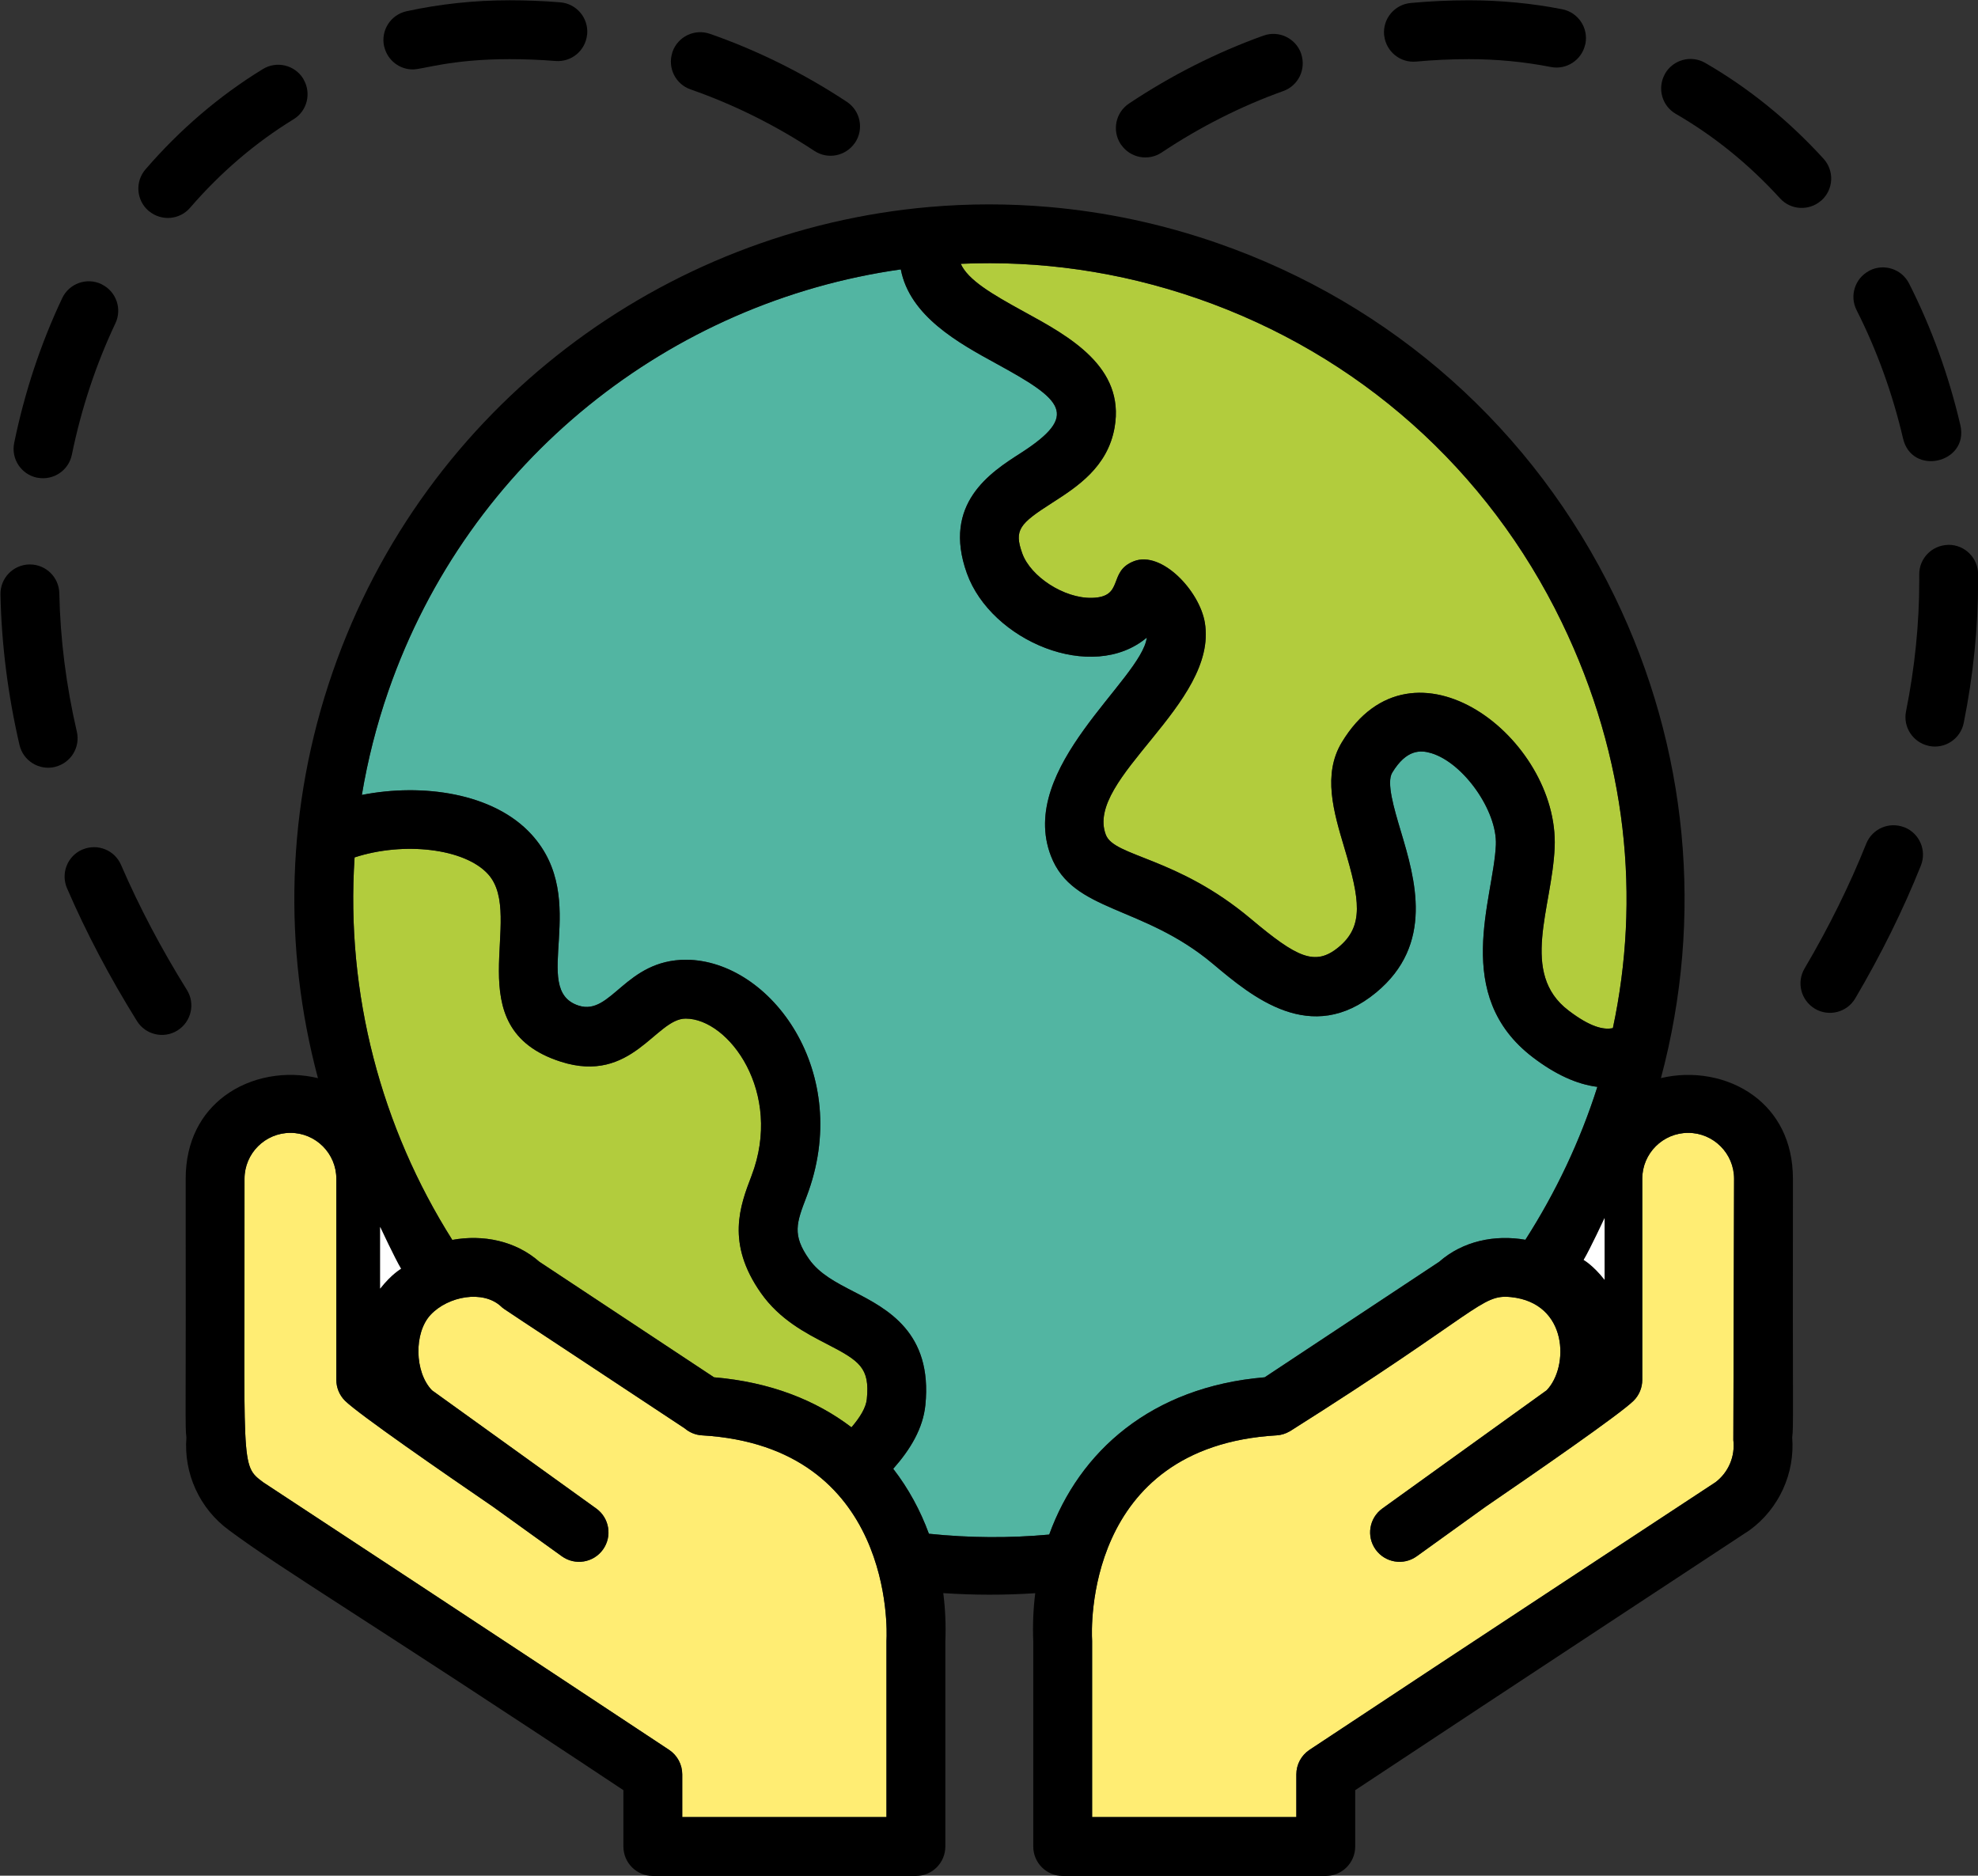<?xml version="1.0" encoding="UTF-8"?><svg xmlns="http://www.w3.org/2000/svg" xmlns:xlink="http://www.w3.org/1999/xlink" height="318.7" preserveAspectRatio="xMidYMid meet" version="1.0" viewBox="87.9 96.6 336.1 318.7" width="336.1" zoomAndPan="magnify"><rect x="87.9" y="96.6" width="336.1" height="318.7" fill="#333333" stroke="none"/><g id="change1_1"><path d="M424.016,194.12c-0.031-2.743-2.264-4.946-5-4.946c-0.018,0-0.035,0-0.055,0c-0.037,0.001-0.072,0.012-0.109,0.013 c-2.709,0.088-4.865,2.317-4.836,5.041c0.004,0.341,0.006,0.682,0.004,1.037c0,7.31-0.756,14.778-2.248,22.198 c-0.537,2.669,1.163,5.259,3.805,5.854c0.038,0.009,0.071,0.026,0.109,0.034c2.732,0.547,5.348-1.23,5.889-3.916 c1.623-8.067,2.445-16.199,2.445-24.156C424.021,194.892,424.02,194.506,424.016,194.12z" fill="inherit"/></g><g id="change1_2"><path d="M285.283,122.516c6.531-4.355,13.488-7.87,20.676-10.448c2.555-0.917,3.893-3.7,3.05-6.265 c-0.014-0.043-0.017-0.087-0.032-0.13c-0.934-2.601-3.797-3.949-6.395-3.019c-7.953,2.853-15.64,6.735-22.846,11.541 c-2.298,1.532-2.919,4.637-1.387,6.934c0.023,0.035,0.054,0.061,0.077,0.095C279.994,123.454,283.04,124.013,285.283,122.516z" fill="inherit"/></g><g id="change1_3"><path d="M372.65,115.948c6.488,3.748,12.447,8.577,17.711,14.355c1.827,2.006,4.902,2.168,6.94,0.42 c0.039-0.033,0.084-0.056,0.122-0.091c2.041-1.859,2.189-5.021,0.33-7.063c-5.959-6.54-12.721-12.018-20.102-16.28 c-2.393-1.382-5.449-0.563-6.83,1.829c-0.029,0.05-0.043,0.104-0.07,0.154C369.49,111.64,370.31,114.596,372.65,115.948z" fill="inherit"/></g><g id="change1_4"><path d="M328.529,107.064c2.945-0.274,5.961-0.414,8.961-0.414c0.004,0,0.01,0,0.014,0c4.725,0,9.408,0.449,13.92,1.334 c2.635,0.52,5.209-1.153,5.819-3.779c0.013-0.057,0.038-0.107,0.05-0.165c0.531-2.709-1.234-5.337-3.943-5.868 c-5.145-1.01-10.475-1.521-15.844-1.521c-0.006,0-0.012,0-0.018,0c-3.309,0-6.635,0.154-9.887,0.457 c-2.75,0.256-4.771,2.692-4.516,5.442c0.004,0.043,0.02,0.082,0.024,0.126C323.43,105.357,325.826,107.315,328.529,107.064z" fill="inherit"/></g><g id="change1_5"><path d="M405.008,239.957c-2.826,7.067-6.352,14.199-10.479,21.201c-1.39,2.357-0.62,5.383,1.708,6.803 c0.021,0.012,0.038,0.03,0.06,0.043c2.367,1.396,5.437,0.623,6.848-1.768c4.383-7.438,8.135-15.029,11.148-22.565 c1.025-2.563-0.221-5.474-2.785-6.499c-0.029-0.012-0.06-0.015-0.089-0.025C408.875,236.183,406.021,237.422,405.008,239.957z" fill="inherit"/></g><g id="change1_6"><path d="M403.369,149.293c3.439,6.79,6.096,14.125,7.893,21.803c0.746,3.191,3.481,4.25,5.888,3.736 c2.483-0.53,4.616-2.735,3.849-6.015c-1.979-8.454-4.908-16.543-8.709-24.044c-1.248-2.464-4.26-3.451-6.721-2.2 c-0.041,0.021-0.074,0.051-0.114,0.073C403.081,143.931,402.143,146.87,403.369,149.293z" fill="inherit"/></g><g id="change1_7"><path d="M100.956,220.919c-1.821-7.855-2.822-15.767-2.977-23.513c-0.055-2.723-2.274-4.893-4.984-4.898 c-0.005,0-0.009-0.002-0.013-0.002c-0.033,0-0.067,0.001-0.102,0.001c-2.761,0.056-4.954,2.338-4.899,5.099 c0.168,8.438,1.256,17.042,3.232,25.571c0.627,2.703,3.325,4.364,6,3.742c0.034-0.008,0.063-0.024,0.097-0.033 C99.941,226.22,101.571,223.575,100.956,220.919z" fill="inherit"/></g><g id="change1_8"><path d="M119.659,264.805c-4.365-7.012-8.131-14.161-11.192-21.248c-1.082-2.506-3.97-3.668-6.487-2.635 c-0.028,0.012-0.058,0.015-0.085,0.026c-2.535,1.095-3.703,4.038-2.607,6.573c3.257,7.543,7.256,15.137,11.884,22.568 c1.459,2.344,4.542,3.061,6.887,1.602c0.021-0.013,0.036-0.03,0.058-0.044C120.41,270.172,121.106,267.127,119.659,264.805z" fill="inherit"/></g><g id="change1_9"><path d="M205.239,111.791c7.315,2.55,14.395,6.066,21.042,10.451c2.285,1.507,5.317,0.879,6.851-1.327 c0.023-0.033,0.054-0.06,0.076-0.094c1.521-2.305,0.885-5.406-1.421-6.927c-7.336-4.839-15.16-8.724-23.255-11.546 c-2.607-0.91-5.458,0.468-6.368,3.075c-0.015,0.042-0.017,0.084-0.03,0.126C201.312,108.123,202.673,110.896,205.239,111.791z" fill="inherit"/></g><g id="change1_10"><path d="M120.194,131.908c5.19-6.014,11.107-11.074,17.587-15.04c2.307-1.412,3.051-4.391,1.727-6.726 c-0.027-0.049-0.043-0.102-0.072-0.149c-1.442-2.354-4.52-3.097-6.875-1.654c-7.363,4.507-14.07,10.239-19.937,17.036 c-1.805,2.091-1.572,5.248,0.519,7.052c0.038,0.033,0.082,0.054,0.121,0.086C115.356,134.213,118.427,133.958,120.194,131.908z" fill="inherit"/></g><g id="change1_11"><path d="M100.107,173.873c1.605-7.835,4.097-15.351,7.403-22.34c1.161-2.455,0.142-5.37-2.267-6.589 c-0.04-0.021-0.073-0.05-0.114-0.069c-2.501-1.184-5.479-0.114-6.658,2.382c-3.648,7.711-6.395,15.99-8.161,24.607 c-0.555,2.705,1.189,5.348,3.895,5.902c0.04,0.008,0.08,0.005,0.12,0.012C96.971,178.257,99.558,176.55,100.107,173.873z" fill="inherit"/></g><g id="change1_12"><path d="M158.044,108.398c1.689,0,6.478-1.748,16.429-1.748c2.617,0,5.247,0.105,7.817,0.313c2.718,0.218,5.075-1.765,5.363-4.45 c0.005-0.045,0.02-0.085,0.023-0.13c0.223-2.753-1.828-5.165-4.58-5.388c-2.837-0.229-5.739-0.346-8.624-0.346 c-5.943,0-11.828,0.627-17.489,1.861c-2.698,0.589-4.408,3.253-3.819,5.951c0.013,0.057,0.036,0.107,0.051,0.163 C153.786,106.873,155.8,108.398,158.044,108.398z" fill="inherit"/></g><g id="change2_1"><path d="M302.795,330.619l29.646-19.621c4.031-3.549,9.475-4.646,14.648-3.743 c5.164-8.06,9.313-16.789,12.234-25.984c-3.474-0.432-7.136-2.098-10.97-5.021c-13.84-10.556-6.672-26.895-6.278-36.091 c0.246-5.772-5.497-13.93-10.974-15.586c-1.823-0.551-4.222-0.671-6.639,3.318c-1.01,1.668,0.303,6.062,1.461,9.938 c2.422,8.109,5.739,19.218-4.21,27.423c-11.055,9.117-21.074,0.699-27.705-4.87c-11.97-10.056-23.826-8.724-27.533-18.33 c-5.802-15.039,15.374-29.951,16.29-37.119c-9.299,7.804-26.454,0.551-30.573-10.917c-4.255-11.845,4.082-17.188,9.064-20.381 c10.198-6.535,7.206-9.085-4.072-15.253c-6.378-3.488-14.705-8.05-16.222-16.01c-39.007,5.514-73.399,32.274-87.061,71.606 c-2.034,5.857-3.525,11.772-4.516,17.692c10.255-2.025,22.396-0.359,28.839,6.728c10.184,11.203-0.47,26.36,8.012,29.072 c5.543,1.772,7.894-7.799,18.268-7.799c14.362,0.099,28.485,19.236,20.438,40.273c-1.701,4.445-2.478,6.475,0.447,10.621 c1.762,2.498,4.589,3.957,7.581,5.502c5.658,2.919,13.406,6.918,12.169,19.255c-0.396,3.96-2.514,7.517-5.464,10.844 c2.592,3.351,4.61,7.079,6.063,11.038c6.949,0.725,13.782,0.75,20.442,0.139C271.291,343.242,283.512,332.24,302.795,330.619z" fill="#52B5A2"/></g><g id="change3_1"><path d="M261.984,149.608c7.613,4.164,17.09,9.347,15.309,19.613c-1.175,6.767-6.423,10.13-10.639,12.833 c-5.526,3.542-6.484,4.584-5.049,8.58c1.411,3.929,7.087,7.67,11.851,7.553c5.579-0.153,2.59-4.481,7.126-6.234 c4.687-1.809,11.145,5.016,12.045,10.453c2.287,13.808-20.5,26.533-16.82,36.046c1.444,3.747,12.043,3.695,24.635,14.272 c7.835,6.582,10.917,8.107,14.91,4.813c4.355-3.592,3.603-8.104,0.991-16.847c-1.839-6.154-3.739-12.52-0.432-17.98 c12.035-19.868,36.944-0.642,36.155,17.874c-0.44,10.34-5.999,21.345,2.353,27.713c3.702,2.823,5.97,3.326,7.539,2.991 c4.677-21.866,2.56-45.744-8.687-68.961c-12.586-25.982-34.536-45.508-61.808-54.98c-13.396-4.653-27.033-6.518-40.311-5.921 C252.381,144.163,256.312,146.506,261.984,149.608z" fill="#B2CC3D"/></g><g id="change3_2"><path d="M179.559,310.998l29.663,19.623c9.563,0.805,17.331,3.901,23.36,8.499c1.476-1.722,2.464-3.354,2.608-4.795 c0.533-5.317-1.211-6.483-6.806-9.371c-3.562-1.838-7.994-4.126-11.167-8.624c-5.998-8.503-3.567-14.855-1.615-19.959 c5.393-14.096-3.836-26.699-11.199-26.699c-5.098,0-9.108,11.191-21.211,7.324c-18.103-5.788-5.819-24.67-12.367-31.871 c-3.983-4.383-14.333-5.562-22.674-2.841c-1.53,23.155,4.523,45.894,16.602,64.993C169.982,306.324,175.498,307.422,179.559,310.998 z" fill="#B2CC3D"/></g><g id="change4_1"><path d="M207.165,340.484c-1.128-0.066-2.134-0.514-2.934-1.193c-32.307-21.381-30.591-20.145-31.166-20.684 c-3.087-2.894-9.038-1.764-11.993,1.39c-2.874,3.066-2.738,9.772,0.229,12.835l27.911,20.085c2.241,1.613,2.75,4.737,1.138,6.979 c-1.609,2.234-4.731,2.755-6.979,1.138l-11.684-8.408c-8.395-5.742-22.94-15.796-25.173-18.028 c-0.938-0.938-1.465-2.209-1.465-3.535v-34.174c0-4.301-3.499-7.801-7.801-7.801c-4.301,0-7.8,3.5-7.8,7.801 c0.074,49.377-0.807,48.578,3.17,51.57c2.522,1.658,44.047,28.945,68.97,45.463c1.397,0.926,2.238,2.49,2.238,4.168v7.26h34.703 v-29.91c0-0.095,0.003-0.189,0.008-0.283C238.605,373.833,239.822,342.386,207.165,340.484z" fill="#FFED73"/></g><g id="change4_2"><path d="M366.951,296.889v34.174c0,1.326-0.527,2.598-1.465,3.535c-2.232,2.232-16.778,12.286-25.173,18.028 l-11.684,8.408c-2.252,1.62-5.373,1.093-6.979-1.138c-1.612-2.242-1.104-5.366,1.138-6.979l27.911-20.085 c3.822-3.943,3.706-14.828-6.046-15.837c-5.104-0.53-5.176,2.356-37.604,22.812c-0.006,0.001-0.013,0.001-0.019,0.002 c-0.653,0.377-1.391,0.629-2.195,0.676c-32.849,1.912-31.449,33.336-31.373,34.672c0.005,0.094,0.008,0.188,0.008,0.283v29.91 h34.703v-7.26c0-1.678,0.841-3.242,2.238-4.168c24.923-16.518,66.447-43.805,68.97-45.463c2.212-1.664,3.378-4.4,3.046-7.166 c0-5.98,0.097-26.333,0.124-44.412c0-4.293-3.499-7.793-7.8-7.793C370.45,289.088,366.951,292.588,366.951,296.889z" fill="#FFED73"/></g><g id="change1_13"><path d="M370.125,279.785c7.314-27.346,4.611-56.083-7.854-81.817c-13.75-28.386-37.73-49.719-67.525-60.067 c-9.467-3.288-19.055-5.296-28.581-6.128c-6.839-0.598-13.646-0.588-20.354-0.003c-45.061,3.93-85.659,33.745-101.354,78.928 c-8.028,23.116-8.426,47.066-2.53,69.094c-5.405-1.308-11.421-0.299-15.871,3.024c-3.904,2.915-6.605,7.601-6.605,14.081 c0.063,41.125-0.124,42.06,0.123,43.924c-0.484,6.139,2.245,12.131,7.234,15.777c9.279,6.891,22.16,14.376,67.021,44.178v9.574 c0,2.762,2.238,5,5,5h44.703c2.762,0,5-2.238,5-5v-34.796c0.114-2.767-0.003-5.534-0.349-8.261 c5.241,0.352,10.46,0.356,15.625,0.012c-0.338,2.709-0.45,5.471-0.335,8.249v34.796c0,2.762,2.238,5,5,5h44.703c2.762,0,5-2.238,5-5 v-9.574c25.759-17.059,66.954-44.128,67.021-44.178c4.989-3.646,7.719-9.639,7.234-15.777c0.247-1.865,0.061-2.807,0.123-43.932 c0-6.492-2.71-11.182-6.626-14.094C381.49,279.498,375.51,278.496,370.125,279.785z M291.464,147.347 c27.271,9.473,49.222,28.998,61.808,54.98c11.246,23.217,13.363,47.095,8.687,68.961c-1.569,0.335-3.837-0.168-7.539-2.991 c-8.352-6.368-2.793-17.373-2.353-27.713c0.789-18.516-24.12-37.742-36.155-17.874c-3.308,5.461-1.407,11.826,0.432,17.98 c2.611,8.743,3.364,13.255-0.991,16.847c-3.993,3.295-7.075,1.77-14.91-4.813c-12.592-10.577-23.19-10.525-24.635-14.272 c-3.68-9.513,19.107-22.238,16.82-36.046c-0.9-5.438-7.358-12.262-12.045-10.453c-4.536,1.753-1.547,6.081-7.126,6.234 c-4.764,0.117-10.439-3.624-11.851-7.553c-1.436-3.996-0.478-5.038,5.049-8.58c4.216-2.703,9.464-6.066,10.639-12.833 c1.781-10.267-7.695-15.449-15.309-19.613c-5.672-3.103-9.603-5.445-10.832-8.183C264.431,140.829,278.068,142.693,291.464,147.347z M148.152,242.284c8.341-2.721,18.69-1.542,22.674,2.841c6.548,7.201-5.735,26.083,12.367,31.871 c12.103,3.867,16.113-7.324,21.211-7.324c7.363,0,16.592,12.604,11.199,26.699c-1.952,5.104-4.383,11.456,1.615,19.959 c3.173,4.498,7.605,6.786,11.167,8.624c5.595,2.888,7.339,4.054,6.806,9.371c-0.145,1.44-1.133,3.073-2.608,4.795 c-6.029-4.598-13.798-7.694-23.36-8.499l-29.663-19.623c-4.062-3.576-9.577-4.674-14.806-3.721 C152.675,288.178,146.622,265.439,148.152,242.284z M156.049,312.176c0,0-1.603,0.889-3.559,3.381v-10.5 C152.491,305.057,154.982,310.396,156.049,312.176z M238.538,375.156c-0.005,0.094-0.008,0.188-0.008,0.283v29.91h-34.703v-7.26 c0-1.678-0.841-3.242-2.238-4.168c-24.923-16.518-66.447-43.805-68.97-45.463c-3.977-2.992-3.096-2.193-3.17-51.57 c0-4.301,3.499-7.801,7.8-7.801c4.302,0,7.801,3.5,7.801,7.801v34.174c0,1.326,0.527,2.598,1.465,3.535 c2.232,2.232,16.778,12.286,25.173,18.028l11.684,8.408c2.248,1.617,5.37,1.097,6.979-1.138c1.612-2.242,1.104-5.366-1.138-6.979 l-27.911-20.085c-2.968-3.063-3.104-9.769-0.229-12.835c2.955-3.153,8.906-4.283,11.993-1.39c0.575,0.539-1.141-0.697,31.166,20.684 c0.8,0.68,1.806,1.127,2.934,1.193C239.822,342.386,238.605,373.833,238.538,375.156z M266.182,357.344 c-6.66,0.611-13.493,0.586-20.442-0.139c-1.453-3.959-3.472-7.688-6.063-11.038c2.95-3.327,5.067-6.884,5.464-10.844 c1.237-12.337-6.511-16.336-12.169-19.255c-2.992-1.545-5.819-3.004-7.581-5.502c-2.925-4.146-2.148-6.176-0.447-10.621 c8.048-21.037-6.075-40.175-20.438-40.273c-10.374,0-12.725,9.571-18.268,7.799c-8.481-2.712,2.172-17.869-8.012-29.072 c-6.442-7.087-18.584-8.753-28.839-6.728c0.99-5.92,2.481-11.835,4.516-17.692c13.661-39.332,48.054-66.093,87.061-71.606 c1.518,7.96,9.844,12.521,16.222,16.01c11.278,6.168,14.271,8.718,4.072,15.253c-4.982,3.193-13.319,8.536-9.064,20.381 c4.119,11.468,21.274,18.721,30.573,10.917c-0.916,7.168-22.092,22.08-16.29,37.119c3.707,9.606,15.563,8.274,27.533,18.33 c6.631,5.569,16.65,13.987,27.705,4.87c9.949-8.205,6.632-19.313,4.21-27.423c-1.158-3.877-2.471-8.271-1.461-9.938 c2.417-3.989,4.815-3.869,6.639-3.318c5.477,1.656,11.22,9.813,10.974,15.586c-0.394,9.196-7.562,25.535,6.278,36.091 c3.834,2.924,7.496,4.59,10.97,5.021c-2.921,9.195-7.07,17.925-12.234,25.984c-5.174-0.903-10.617,0.194-14.648,3.743 l-29.646,19.621C283.512,332.24,271.291,343.242,266.182,357.344z M360.55,303.557v10.5c-1.956-2.492-3.559-3.381-3.559-3.381 C358.059,308.896,360.55,303.557,360.55,303.557z M382.552,296.881c-0.027,18.079-0.124,38.432-0.124,44.412 c0.332,2.766-0.834,5.502-3.046,7.166c-2.522,1.658-44.047,28.945-68.97,45.463c-1.397,0.926-2.238,2.49-2.238,4.168v7.26h-34.703 v-29.91c0-0.095-0.003-0.189-0.008-0.283c-0.076-1.336-1.476-32.76,31.373-34.672c0.805-0.047,1.542-0.299,2.195-0.676 c0.006-0.001,0.013-0.001,0.019-0.002c32.428-20.455,32.499-23.342,37.604-22.812c9.752,1.009,9.868,11.894,6.046,15.837 l-27.911,20.085c-2.241,1.613-2.75,4.737-1.138,6.979c1.606,2.23,4.728,2.758,6.979,1.138l11.684-8.408 c8.395-5.742,22.94-15.796,25.173-18.028c0.938-0.938,1.465-2.209,1.465-3.535v-34.174c0-4.301,3.499-7.801,7.801-7.801 C379.053,289.088,382.552,292.588,382.552,296.881z" fill="inherit"/></g><g id="change5_1"><path d="M360.55,314.057v-10.5c0,0-2.491,5.34-3.559,7.119C356.991,310.676,358.594,311.564,360.55,314.057z" fill="#FFF"/></g><g id="change5_2"><path d="M156.049,312.176c-1.067-1.779-3.559-7.119-3.559-7.119v10.5 C154.447,313.064,156.049,312.176,156.049,312.176z" fill="#FFF"/></g></svg>